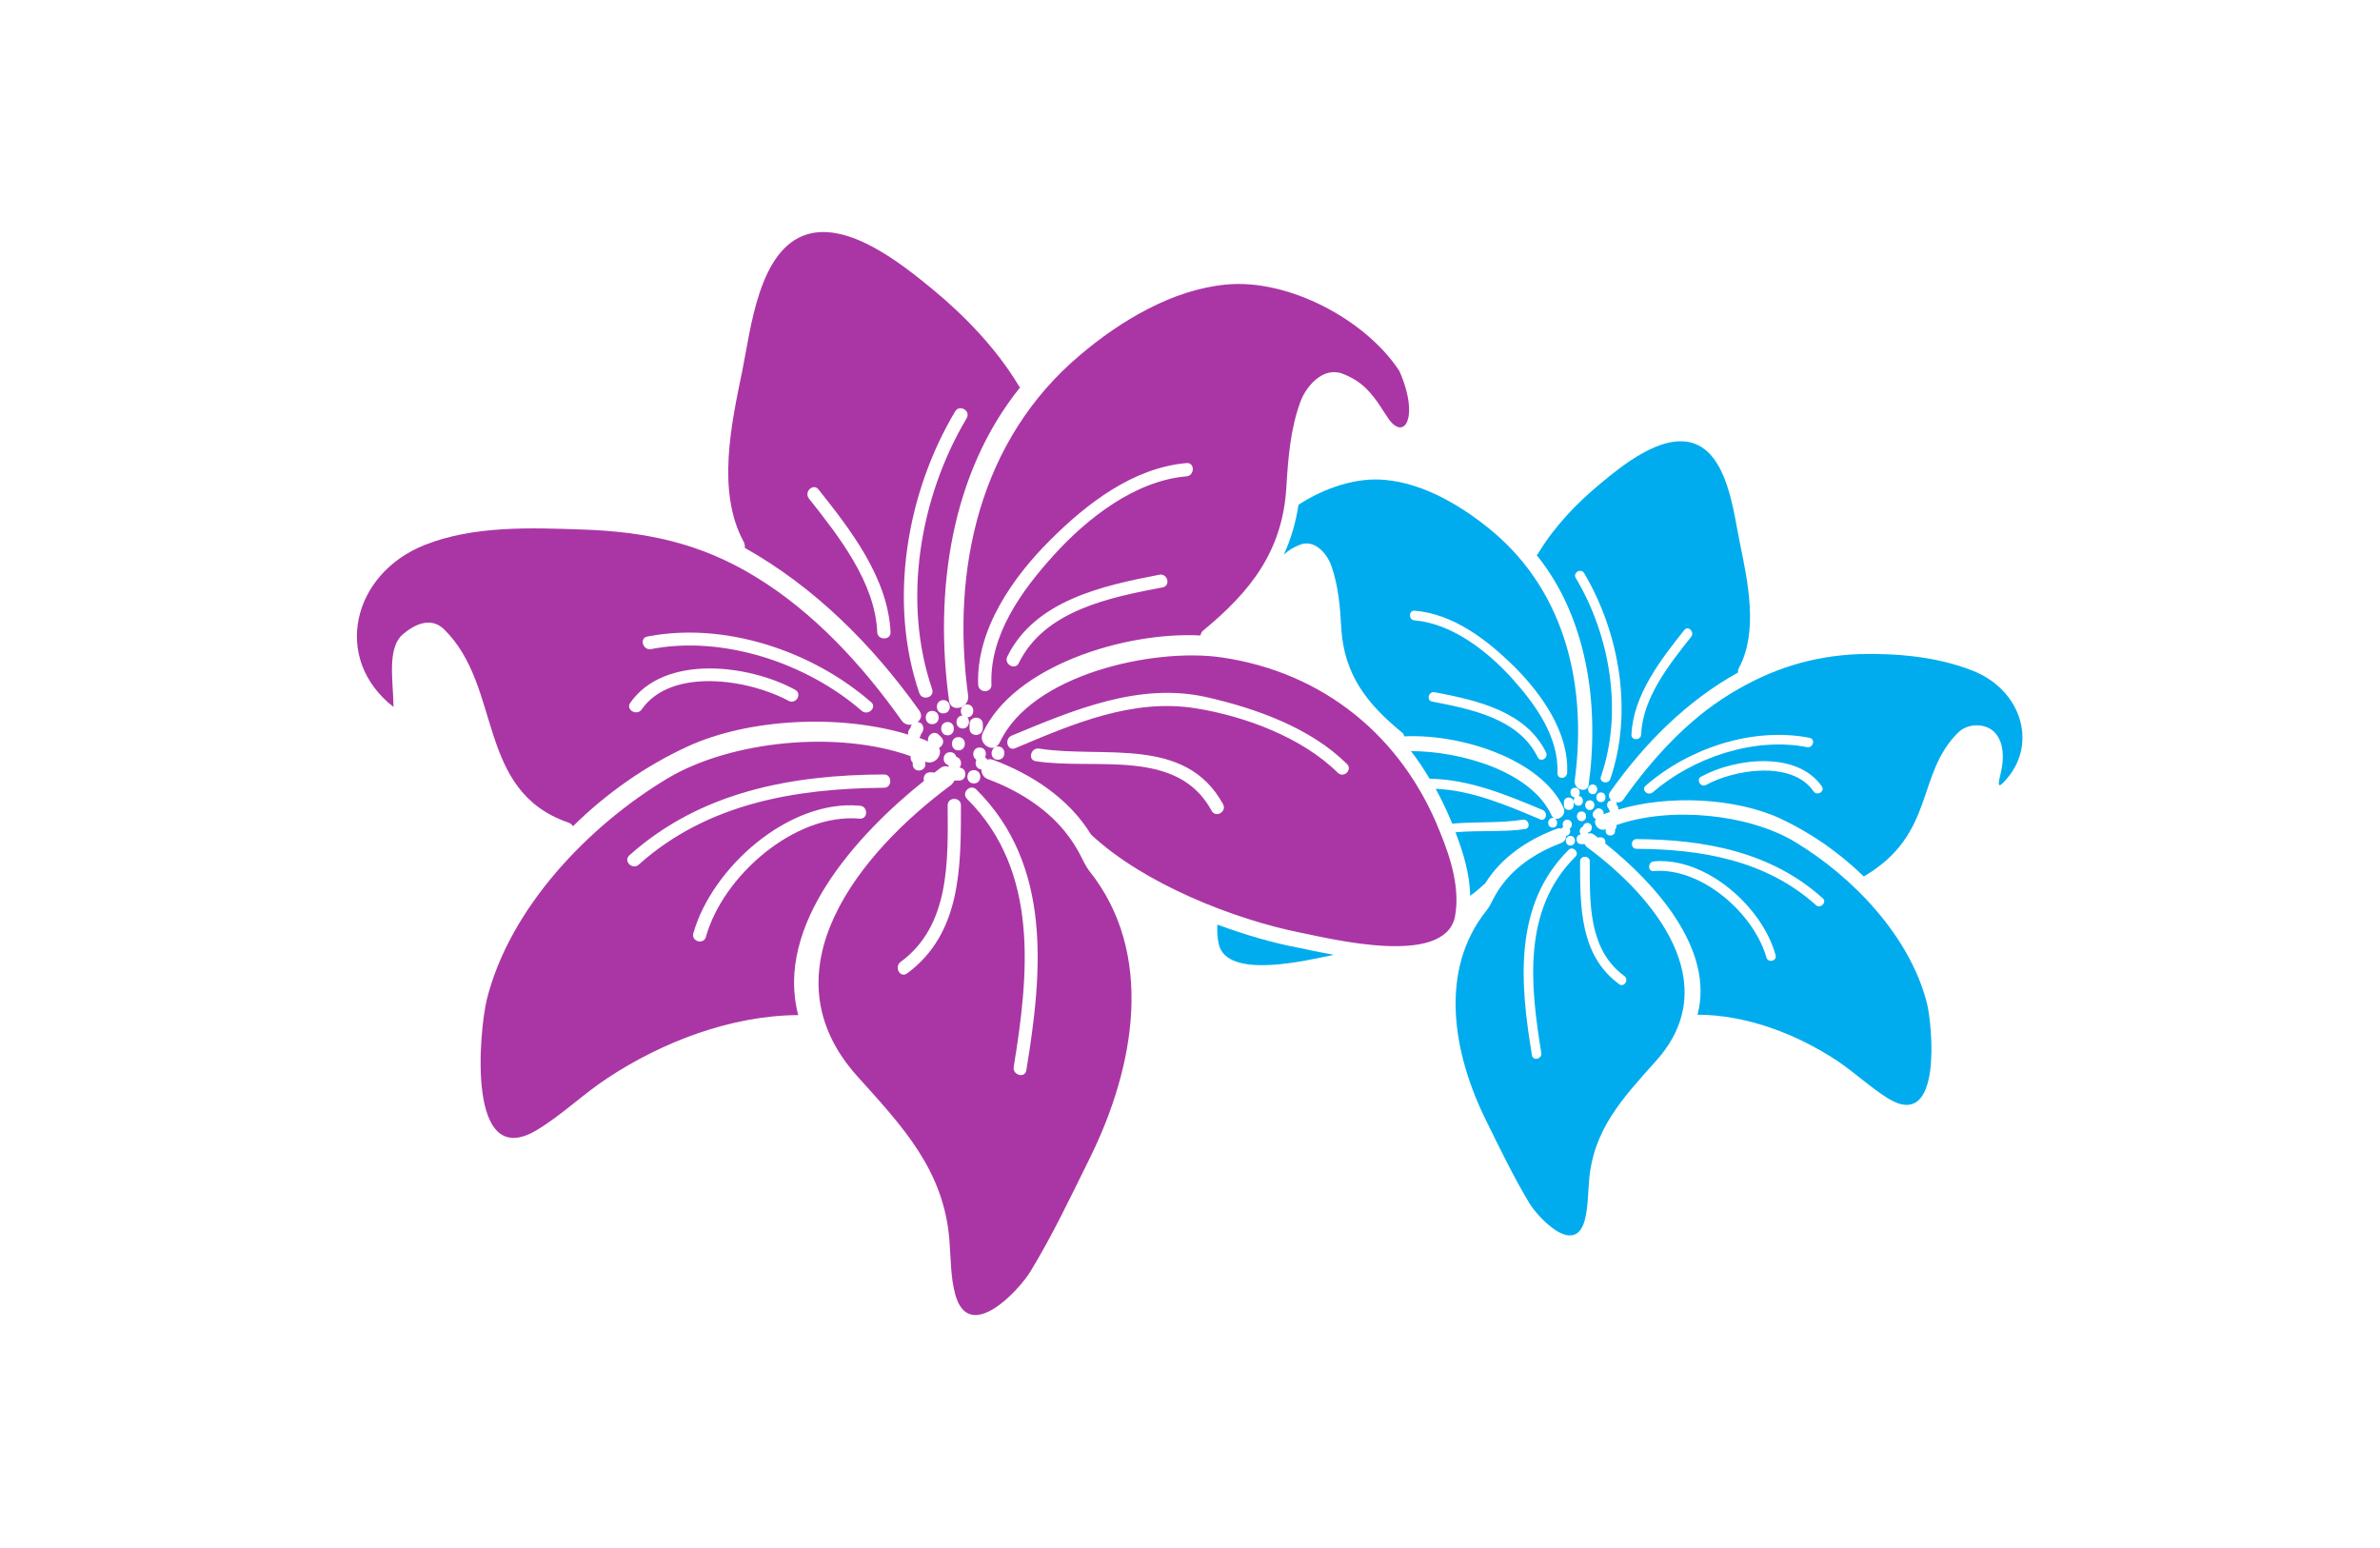 <svg width="1000" height="650.217" viewBox="0 0 1000 650.217" xmlns="http://www.w3.org/2000/svg"><defs/><path fill="#00acee" transform="matrix(1.509 0 0 1.509 -9.481 -49.959)" d="M 456.446 257.242 C 456.846 257.542 456.946 258.042 456.846 258.542 C 470.746 254.342 489.346 255.242 501.846 260.942 C 510.446 264.942 518.346 270.442 525.246 277.142 C 545.346 265.342 539.646 248.742 551.546 237.042 C 554.246 234.442 558.746 234.542 561.146 236.542 C 563.946 238.842 564.646 243.442 563.246 248.942 C 562.246 252.742 563.346 251.742 563.946 251.142 C 574.046 241.142 569.546 225.342 555.546 219.842 C 545.646 215.942 534.346 214.942 523.846 215.242 C 510.846 215.742 499.446 219.342 488.146 226.242 C 476.246 233.442 466.346 244.342 458.346 255.642 C 457.846 256.442 457.046 256.642 456.346 256.442 C 456.346 256.742 456.446 256.942 456.446 257.242 Z M 479.946 249.342 C 489.346 244.242 506.546 242.042 513.546 252.042 C 514.546 253.442 512.246 254.842 511.246 253.442 C 505.246 244.742 489.246 247.342 481.346 251.642 C 479.846 252.542 478.446 250.142 479.946 249.342 Z M 464.546 251.842 C 476.446 241.442 494.346 235.442 510.146 238.542 C 511.846 238.842 511.146 241.442 509.446 241.142 C 494.746 238.242 477.646 244.042 466.446 253.742 C 465.046 254.842 463.146 252.942 464.546 251.842 Z"/><path fill="#00acee" transform="matrix(1.509 0 0 1.509 -9.481 -49.959)" d="M 542.846 312.542 C 538.146 293.842 522.146 277.142 505.946 267.442 C 493.046 259.742 471.346 257.542 456.346 262.842 C 456.446 263.342 456.246 263.842 455.946 264.142 C 456.146 264.942 455.646 265.742 454.646 265.742 C 453.546 265.742 453.146 264.642 453.446 263.942 C 453.446 263.942 453.446 263.942 453.446 263.942 C 451.546 264.842 449.746 262.542 450.646 261.142 C 449.846 260.842 449.346 259.742 450.146 258.942 C 450.246 258.842 450.446 258.642 450.546 258.542 C 451.546 257.542 453.146 258.742 452.746 259.842 C 453.346 259.642 453.946 259.342 454.646 259.142 C 454.446 258.942 454.346 258.642 454.246 258.342 C 453.446 257.642 453.646 256.042 454.946 255.942 C 454.246 255.342 453.946 254.542 454.646 253.542 C 464.146 240.142 475.846 228.342 490.246 220.342 C 490.146 219.942 490.246 219.542 490.446 219.142 C 495.946 208.942 492.946 195.042 490.746 184.342 C 488.946 175.642 487.346 159.442 477.546 156.442 C 468.946 153.842 458.046 162.642 452.046 167.642 C 445.346 173.142 439.046 179.742 434.546 187.242 C 434.446 187.442 434.246 187.542 434.146 187.642 C 448.246 205.142 451.646 229.242 448.646 251.542 C 448.346 254.142 444.446 253.042 444.746 250.442 C 448.246 224.442 442.346 198.242 421.846 181.042 C 413.546 174.142 402.946 167.742 392.046 166.742 C 384.146 165.942 375.246 168.842 367.846 173.642 C 367.046 178.842 365.646 183.442 363.746 187.542 C 365.046 186.342 366.446 185.442 368.346 184.742 C 372.346 183.242 375.746 187.242 376.946 190.542 C 378.946 196.142 379.446 202.142 379.746 208.042 C 380.546 220.942 386.946 229.142 396.646 237.042 C 397.046 237.342 397.246 237.742 397.246 238.142 C 412.746 237.342 435.346 244.342 441.646 258.042 C 442.446 259.842 440.646 261.442 439.246 261.042 C 440.246 261.642 440.046 263.542 438.646 263.542 C 436.946 263.542 436.946 260.842 438.646 260.842 C 438.846 260.842 439.046 260.842 439.146 260.942 C 438.746 260.742 438.446 260.542 438.246 260.042 C 432.646 247.942 413.146 242.242 399.146 242.242 C 401.046 244.642 402.746 247.242 404.346 249.942 C 415.246 250.042 425.846 254.442 435.846 258.642 C 437.446 259.342 436.746 261.942 435.146 261.242 C 425.846 257.342 416.146 253.142 406.046 252.742 C 407.746 255.842 409.246 259.042 410.646 262.442 C 417.146 261.842 424.046 262.342 430.246 261.342 C 431.946 261.042 432.646 263.642 430.946 263.942 C 425.046 264.842 418.046 264.242 411.546 264.842 C 413.746 270.542 415.546 276.542 415.646 282.542 C 417.146 281.442 418.546 280.242 419.846 279.042 C 424.346 271.742 431.946 266.742 439.846 263.842 C 440.346 263.642 440.646 263.742 441.046 263.842 C 441.146 263.642 441.346 263.442 441.546 263.342 C 441.146 262.542 441.546 261.342 442.646 261.342 C 444.146 261.342 444.346 263.242 443.346 263.842 C 443.746 264.642 443.346 265.742 442.346 265.842 C 442.346 266.642 441.946 267.442 440.946 267.842 C 435.046 270.042 429.346 273.542 425.346 278.442 C 422.146 282.342 421.646 284.842 420.246 286.542 C 406.746 303.342 410.846 326.542 420.146 345.242 C 423.946 352.942 427.746 360.842 432.146 368.142 C 434.446 371.942 444.746 383.142 447.546 372.842 C 448.446 369.342 448.446 365.542 448.746 361.942 C 449.846 347.542 458.246 338.742 467.346 328.542 C 486.846 306.942 466.846 282.742 448.246 269.042 C 447.946 268.842 447.746 268.542 447.546 268.142 C 447.546 268.142 447.446 268.142 447.446 268.142 L 446.546 268.142 C 444.846 268.142 444.846 265.542 446.446 265.442 C 445.846 264.742 446.146 263.542 447.046 263.242 C 447.146 262.742 447.546 262.242 448.246 262.242 C 449.846 262.242 449.946 264.542 448.546 264.842 C 448.546 264.942 448.446 265.042 448.346 265.242 C 448.846 265.042 449.446 265.042 450.046 265.442 C 450.446 265.742 450.846 266.042 451.246 266.342 C 451.346 266.342 451.546 266.242 451.646 266.242 L 452.046 266.242 C 453.046 266.242 453.446 267.242 453.246 267.942 C 467.046 278.942 483.746 297.342 478.946 315.642 C 492.546 315.642 506.646 321.042 517.946 328.542 C 522.846 331.842 527.146 335.942 532.146 339.042 C 547.146 348.042 544.346 318.742 542.846 312.542 Z M 446.246 272.942 C 446.246 271.242 448.946 271.242 448.946 272.942 C 448.946 284.242 448.446 297.442 458.546 304.842 C 459.946 305.842 458.546 308.142 457.146 307.142 C 446.146 299.142 446.246 285.442 446.246 272.942 Z M 452.046 256.442 C 450.346 256.442 450.346 253.742 452.046 253.742 C 453.746 253.742 453.746 256.442 452.046 256.442 Z M 475.246 208.542 C 476.346 207.142 478.246 209.142 477.146 210.442 C 471.046 218.142 463.646 227.442 463.246 237.642 C 463.146 239.342 460.446 239.342 460.546 237.642 C 461.046 226.642 468.646 216.842 475.246 208.542 Z M 445.046 194.042 C 444.146 192.542 446.446 191.242 447.346 192.642 C 457.246 209.342 461.046 231.442 454.646 250.042 C 454.046 251.642 451.446 250.942 452.046 249.342 C 458.246 231.442 454.646 210.142 445.046 194.042 Z M 449.746 251.542 C 451.446 251.542 451.446 254.242 449.746 254.242 C 448.046 254.142 448.046 251.542 449.746 251.542 Z M 444.846 252.442 C 446.146 252.442 446.446 253.942 445.846 254.742 C 447.446 254.842 447.446 257.442 445.746 257.442 C 444.446 257.442 444.146 255.942 444.746 255.142 C 443.146 254.942 443.146 252.442 444.846 252.442 Z M 434.446 243.942 C 429.146 233.142 415.846 230.542 405.046 228.442 C 403.346 228.142 404.046 225.542 405.746 225.842 C 417.246 228.042 431.046 231.042 436.746 242.542 C 437.546 244.142 435.246 245.542 434.446 243.942 Z M 439.946 248.342 C 440.346 238.242 433.746 229.142 427.246 221.942 C 420.446 214.442 410.646 206.742 400.146 205.842 C 398.446 205.742 398.446 203.042 400.146 203.142 C 411.046 204.042 420.446 211.342 427.946 218.742 C 435.546 226.342 443.146 237.042 442.646 248.242 C 442.546 250.142 439.846 250.142 439.946 248.342 Z M 441.746 257.342 L 441.746 256.442 C 441.746 254.742 444.446 254.742 444.446 256.442 L 444.446 257.342 C 444.446 259.042 441.746 259.042 441.746 257.342 Z M 443.546 265.842 C 445.246 265.842 445.246 268.542 443.546 268.542 C 441.846 268.542 441.846 265.842 443.546 265.842 Z M 444.946 271.642 C 430.146 286.342 432.346 307.342 435.446 326.242 C 435.746 327.942 433.146 328.642 432.846 326.942 C 429.546 307.042 427.546 285.142 443.046 269.742 C 444.246 268.542 446.146 270.442 444.946 271.642 Z M 446.646 261.742 C 444.946 261.742 444.946 259.042 446.646 259.042 C 448.346 259.042 448.346 261.742 446.646 261.742 Z M 448.946 258.642 C 447.246 258.642 447.246 255.942 448.946 255.942 C 450.646 255.942 450.646 258.642 448.946 258.642 Z M 498.146 299.742 C 494.646 287.442 480.046 274.542 466.746 275.642 C 465.046 275.842 465.046 273.142 466.746 272.942 C 481.246 271.642 496.946 285.542 500.646 298.942 C 501.246 300.642 498.646 301.342 498.146 299.742 Z M 511.946 285.142 C 498.046 272.642 480.046 269.542 461.946 269.442 C 460.246 269.442 460.246 266.742 461.946 266.742 C 480.846 266.842 499.446 270.242 513.846 283.242 C 515.046 284.342 513.146 286.242 511.946 285.142 Z"/><path fill="#00acee" transform="matrix(1.509 0 0 1.509 -9.481 -49.959)" d="M 370.046 297.442 C 369.046 297.242 368.246 297.042 367.546 296.942 C 360.746 295.642 353.046 293.442 345.246 290.542 C 345.146 292.342 345.246 294.242 345.646 296.042 C 348.046 306.042 370.646 300.342 376.846 299.142 C 377.146 299.042 377.346 299.042 377.646 298.942 C 374.846 298.442 372.146 297.942 370.046 297.442 Z"/><path fill="#aa36a5" transform="matrix(1.509 0 0 1.509 -9.481 -49.959)" d="M 407.146 264.542 C 396.646 238.142 374.746 220.242 346.346 216.142 C 327.746 213.442 293.546 220.742 284.646 239.842 C 284.346 240.442 283.946 240.842 283.446 241.042 C 283.646 240.942 283.846 240.942 284.146 240.942 C 286.546 240.942 286.546 244.642 284.146 244.642 C 282.146 244.642 281.846 242.042 283.246 241.242 C 281.346 241.842 278.746 239.642 279.946 237.142 C 288.546 218.542 319.446 208.942 340.546 210.042 C 340.646 209.542 340.846 208.942 341.446 208.542 C 354.546 197.742 363.346 186.542 364.446 168.942 C 364.946 160.842 365.546 152.642 368.346 145.042 C 369.946 140.642 374.646 135.142 380.046 137.142 C 383.946 138.642 386.346 140.542 388.846 143.742 C 390.146 145.342 391.146 147.142 392.346 148.842 C 397.046 156.642 401.746 149.642 395.946 136.442 C 386.646 122.142 365.046 110.642 347.646 112.342 C 332.746 113.742 318.246 122.442 307.046 131.942 C 279.146 155.442 271.046 191.342 275.846 226.742 C 276.346 230.242 271.046 231.742 270.546 228.242 C 266.346 197.742 271.046 164.842 290.346 140.942 C 290.146 140.742 289.946 140.642 289.846 140.342 C 283.746 130.242 275.046 121.142 265.946 113.642 C 257.646 106.842 242.846 94.842 231.046 98.342 C 217.546 102.442 215.346 124.642 212.946 136.442 C 209.946 151.042 205.746 169.942 213.346 183.942 C 213.646 184.542 213.746 185.142 213.646 185.642 C 233.246 196.642 249.246 212.742 262.246 230.942 C 263.146 232.242 262.746 233.442 261.746 234.142 C 263.546 234.242 263.846 236.442 262.746 237.442 C 262.646 237.842 262.546 238.242 262.246 238.542 C 263.146 238.842 263.946 239.242 264.746 239.542 C 264.246 237.942 266.346 236.242 267.746 237.742 C 267.946 237.942 268.146 238.142 268.346 238.342 C 269.446 239.442 268.746 240.842 267.746 241.342 C 268.846 243.242 266.546 246.342 263.846 245.142 C 263.846 245.142 263.846 245.142 263.846 245.142 C 264.246 246.242 263.646 247.642 262.146 247.642 C 260.746 247.642 260.246 246.442 260.446 245.442 C 259.946 245.042 259.746 244.342 259.846 243.642 C 239.446 236.342 209.746 239.342 192.146 249.842 C 170.146 263.042 148.246 285.842 141.846 311.342 C 139.746 319.842 135.946 359.842 155.946 347.642 C 162.846 343.442 168.646 337.742 175.346 333.342 C 190.746 323.142 209.946 315.842 228.546 315.742 C 221.946 290.742 244.746 265.542 263.546 250.542 C 263.246 249.442 263.846 248.142 265.246 248.142 L 265.846 248.142 C 266.046 248.142 266.246 248.242 266.446 248.242 C 267.046 247.842 267.546 247.342 268.146 246.942 C 268.946 246.342 269.846 246.342 270.546 246.642 C 270.446 246.442 270.346 246.342 270.346 246.142 C 268.446 245.642 268.646 242.542 270.846 242.542 C 271.846 242.542 272.346 243.142 272.546 243.842 C 273.946 244.142 274.246 245.942 273.446 246.842 C 275.646 246.942 275.646 250.442 273.346 250.442 L 272.146 250.442 C 272.046 250.442 272.046 250.442 272.046 250.442 C 271.846 250.842 271.546 251.242 271.146 251.642 C 245.846 270.342 218.446 303.442 245.146 332.942 C 257.646 346.842 269.146 358.942 270.646 378.542 C 271.046 383.442 270.946 388.642 272.246 393.442 C 276.046 407.542 290.146 392.242 293.246 387.042 C 299.346 377.042 304.446 366.242 309.646 355.742 C 322.346 330.142 327.946 298.542 309.546 275.542 C 307.746 273.242 307.046 269.842 302.646 264.442 C 297.146 257.742 289.346 253.042 281.346 250.042 C 280.046 249.542 279.546 248.442 279.546 247.342 C 278.046 247.242 277.646 245.742 278.146 244.642 C 276.746 243.842 277.046 241.242 279.046 241.242 C 280.646 241.242 281.146 242.842 280.546 243.942 C 280.846 244.142 281.046 244.342 281.146 244.642 C 281.646 244.442 282.146 244.442 282.746 244.642 C 293.546 248.642 303.946 255.442 310.046 265.442 C 324.646 279.142 349.946 289.142 368.646 292.842 C 377.146 294.542 408.046 302.242 411.346 288.642 C 412.946 280.642 410.246 272.042 407.146 264.542 Z M 245.646 261.042 C 227.546 259.442 207.546 277.042 202.846 293.942 C 202.246 296.242 198.646 295.242 199.346 292.942 C 204.546 274.642 225.946 255.642 245.646 257.442 C 248.046 257.542 248.046 261.242 245.646 261.042 Z M 252.446 252.442 C 227.646 252.642 203.146 256.842 184.146 273.842 C 182.346 275.442 179.746 272.842 181.546 271.242 C 201.346 253.542 226.646 248.842 252.446 248.742 C 254.746 248.742 254.746 252.442 252.446 252.442 Z M 258.846 304.142 C 256.946 305.542 255.146 302.342 257.046 300.942 C 270.846 290.842 270.246 272.742 270.146 257.342 C 270.146 254.942 273.846 254.942 273.846 257.342 C 273.846 274.442 273.946 293.042 258.846 304.142 Z M 330.046 196.642 C 315.346 199.442 297.146 203.042 289.946 217.742 C 288.946 219.842 285.746 218.042 286.746 215.942 C 294.446 200.242 313.446 196.142 329.046 193.142 C 331.346 192.642 332.346 196.142 330.046 196.642 Z M 298.746 183.442 C 308.946 173.242 321.846 163.342 336.646 162.042 C 339.046 161.842 338.946 165.542 336.646 165.742 C 322.346 166.942 308.946 177.442 299.646 187.742 C 290.846 197.442 281.746 209.942 282.346 223.742 C 282.446 226.142 278.746 226.142 278.646 223.742 C 278.046 208.442 288.346 193.742 298.746 183.442 Z M 274.246 232.342 C 273.346 231.342 273.846 229.242 275.546 229.242 C 277.846 229.242 277.846 232.742 275.646 232.842 C 276.546 233.842 276.046 235.942 274.346 235.942 C 272.046 235.942 272.046 232.442 274.246 232.342 Z M 250.546 209.142 C 249.946 195.242 239.846 182.442 231.546 171.942 C 230.046 170.142 232.646 167.542 234.146 169.342 C 243.146 180.642 253.546 194.042 254.246 209.142 C 254.346 211.442 250.646 211.442 250.546 209.142 Z M 262.246 226.042 C 253.546 200.642 258.646 170.442 272.246 147.642 C 273.446 145.642 276.646 147.442 275.446 149.542 C 262.346 171.542 257.446 200.542 265.846 225.042 C 266.546 227.342 263.046 228.342 262.246 226.042 Z M 265.846 234.742 C 263.446 234.742 263.446 231.042 265.846 231.042 C 268.246 231.042 268.246 234.742 265.846 234.742 Z M 268.946 228.042 C 271.346 228.042 271.346 231.742 268.946 231.742 C 266.546 231.742 266.546 228.042 268.946 228.042 Z M 270.146 237.842 C 267.746 237.842 267.746 234.142 270.146 234.142 C 272.446 234.142 272.446 237.842 270.146 237.842 Z M 273.146 242.042 C 270.746 242.042 270.746 238.342 273.146 238.342 C 275.546 238.342 275.546 242.042 273.146 242.042 Z M 292.046 331.142 C 291.646 333.442 288.146 332.442 288.546 330.142 C 292.746 304.442 295.746 275.642 275.546 255.542 C 273.846 253.842 276.446 251.242 278.146 252.942 C 299.346 274.042 296.546 303.942 292.046 331.142 Z M 277.446 247.542 C 279.846 247.542 279.846 251.242 277.446 251.242 C 275.046 251.242 275.046 247.542 277.446 247.542 Z M 276.246 235.942 L 276.246 234.742 C 276.246 232.342 279.946 232.342 279.946 234.742 L 279.946 235.942 C 279.846 238.342 276.246 238.342 276.246 235.942 Z M 343.646 258.842 C 334.046 241.142 311.146 247.642 294.646 245.042 C 292.346 244.642 293.346 241.142 295.646 241.542 C 313.546 244.342 336.346 237.842 346.846 257.042 C 347.946 259.142 344.746 260.942 343.646 258.842 Z M 378.746 248.242 C 368.846 238.442 352.946 232.542 339.346 230.342 C 321.646 227.442 304.846 234.742 288.946 241.442 C 286.746 242.342 285.846 238.842 287.946 237.942 C 305.046 230.842 323.546 222.942 342.346 227.242 C 355.946 230.342 371.146 235.742 381.246 245.742 C 383.046 247.342 380.446 249.942 378.746 248.242 Z"/><path fill="#aa36a5" transform="matrix(1.509 0 0 1.509 -9.481 -49.959)" d="M 260.146 234.842 C 259.146 235.042 258.046 234.742 257.346 233.742 C 246.446 218.342 232.846 203.542 216.546 193.642 C 201.146 184.242 186.046 181.142 168.346 180.542 C 154.046 180.042 138.146 179.442 124.546 184.842 C 104.346 192.842 98.646 216.542 115.846 229.942 C 115.846 223.142 113.846 213.542 118.546 209.642 C 121.746 206.942 126.246 204.742 129.946 208.342 C 146.246 224.342 138.746 253.242 164.546 262.142 C 165.146 262.342 165.546 262.742 165.846 263.142 C 175.146 253.942 186.046 246.342 197.746 240.942 C 214.746 233.142 240.146 231.842 259.146 237.642 C 259.046 237.042 259.246 236.342 259.746 235.842 C 259.846 235.442 259.946 235.142 260.146 234.842 Z M 225.846 228.242 C 215.046 222.342 193.246 218.742 184.946 230.642 C 183.646 232.542 180.446 230.742 181.746 228.842 C 191.246 215.142 214.846 218.142 227.646 225.142 C 229.746 226.242 227.946 229.342 225.846 228.242 Z M 246.246 231.042 C 230.946 217.742 207.646 209.942 187.546 213.842 C 185.246 214.242 184.246 210.742 186.546 210.342 C 208.046 206.142 232.446 214.342 248.746 228.542 C 250.646 229.942 248.046 232.542 246.246 231.042 Z"/></svg>